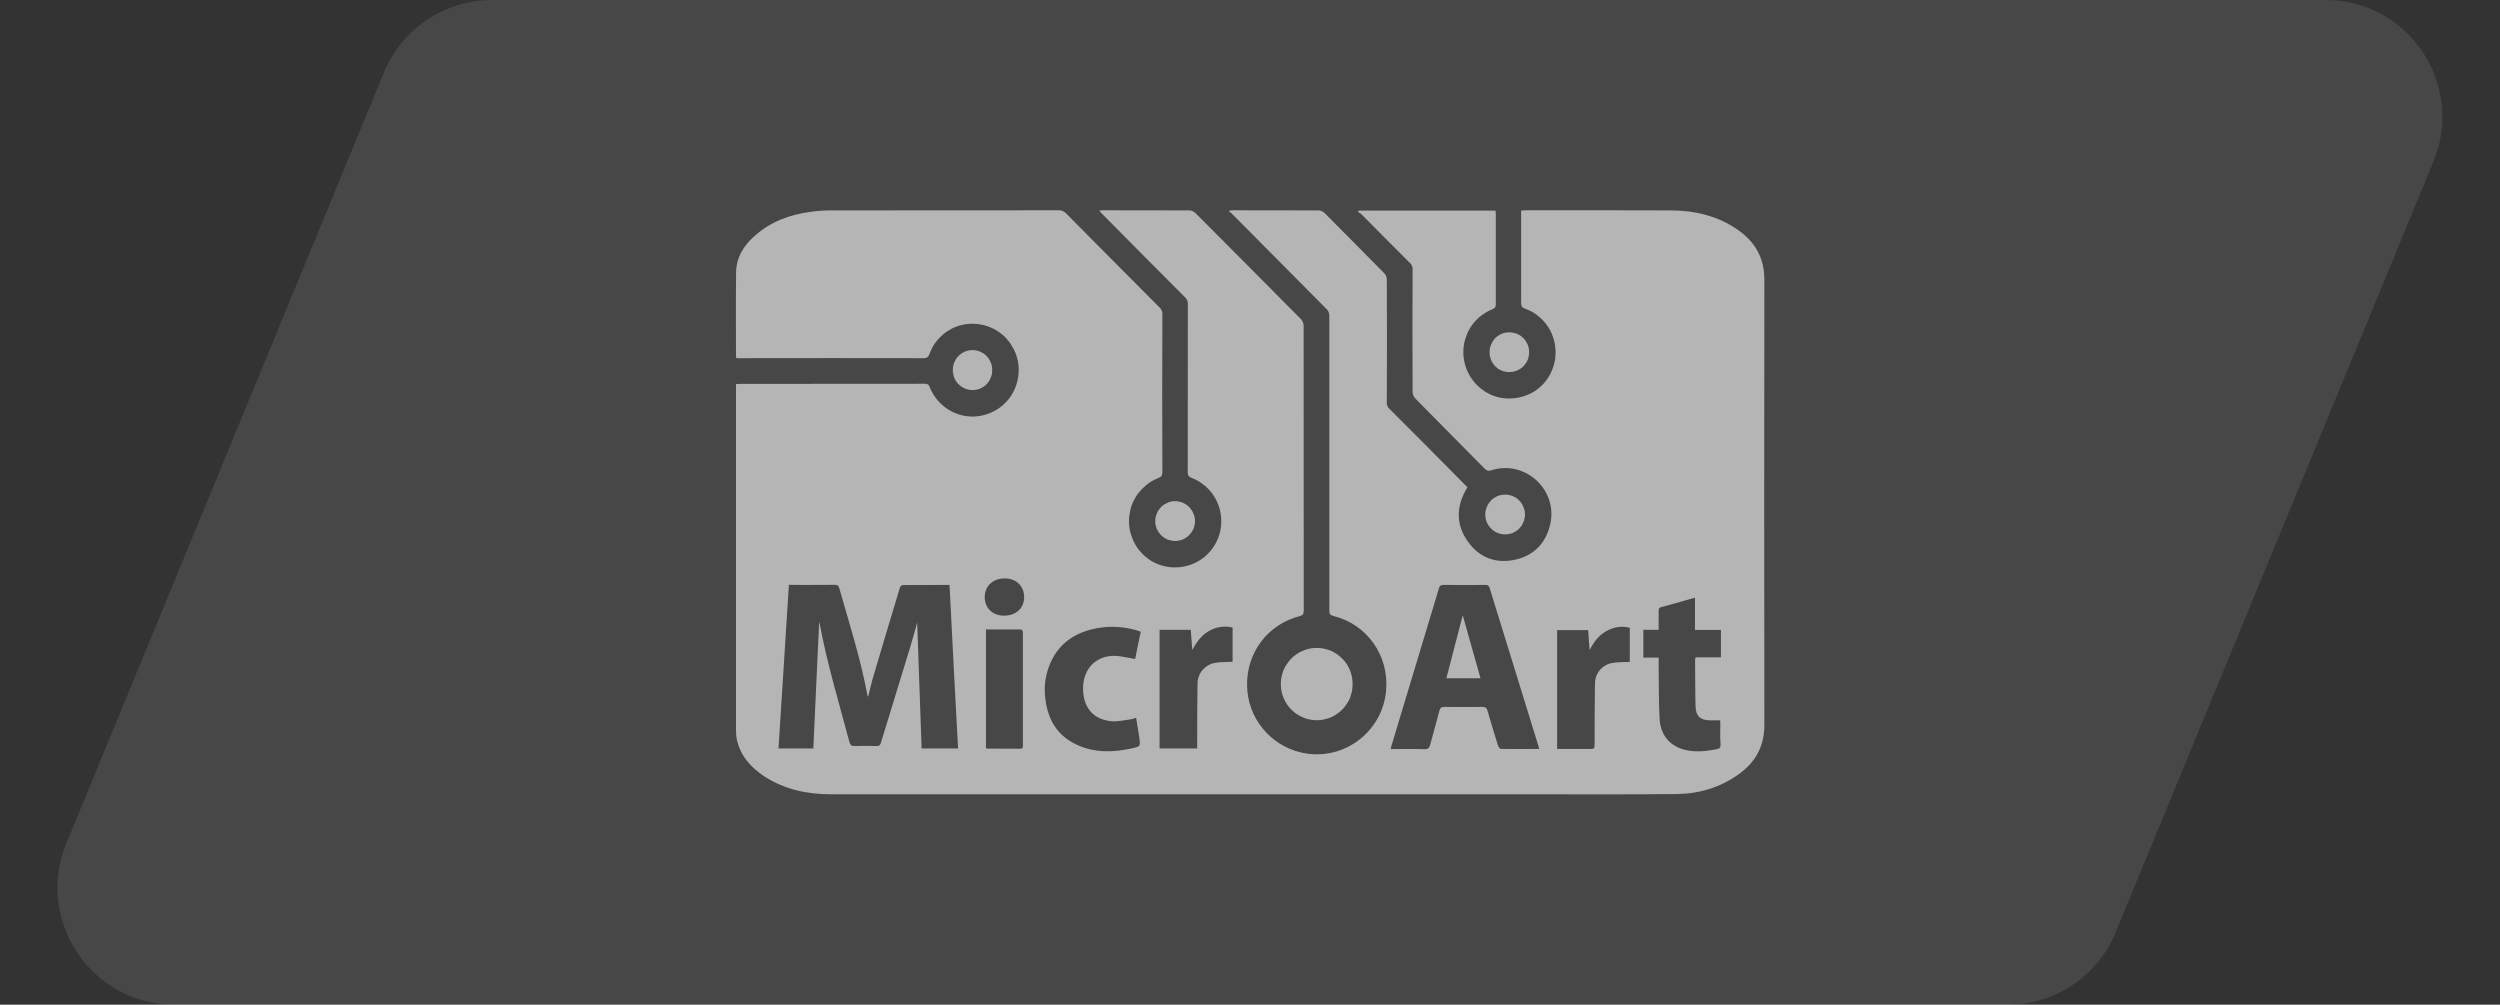 <?xml version="1.0" encoding="UTF-8"?> <svg xmlns="http://www.w3.org/2000/svg" xmlns:xlink="http://www.w3.org/1999/xlink" width="214" height="86" viewBox="0 0 214 86" fill="none"><rect x="0" y="0" width="214" height="86" fill="#333333" stroke="none"/><desc> Created with Pixso. </desc><defs><clipPath id="clip113_912"><rect id="РЎР»РѕР№_1" width="88" height="50" transform="translate(63 18)" fill="white" fill-opacity="0"></rect></clipPath></defs><path id="Прямоугольник 94" d="M14.93 86L171.87 86C175.92 86 179.56 83.55 181.1 79.81L208.31 13.81C211.01 7.22 206.18 0 199.06 0L42.12 0C38.07 0 34.42 2.44 32.87 6.19L5.68 72.19C2.98 78.77 7.81 86 14.93 86Z" fill="#FFFFFF" fill-opacity="0.1" fill-rule="evenodd"></path><g opacity="0.6"><g clip-path="url(#clip113_912)"><path id="path" d="M63 32.88C63.15 32.87 63.25 32.86 63.35 32.86C68.62 32.86 73.89 32.85 79.15 32.85C79.4 32.85 79.51 32.92 79.59 33.16C79.68 33.37 79.78 33.58 79.9 33.77C80.03 33.97 80.15 34.15 80.31 34.32C80.46 34.5 80.62 34.65 80.81 34.8C80.98 34.94 81.17 35.07 81.37 35.17C81.57 35.28 81.78 35.38 82 35.45C82.21 35.52 82.43 35.58 82.65 35.61C82.89 35.65 83.1 35.66 83.34 35.66C83.57 35.65 83.79 35.62 84.01 35.58C85.95 35.18 87.25 33.52 87.2 31.54C87.18 31.31 87.17 31.08 87.12 30.86C87.07 30.63 87 30.41 86.92 30.2C86.84 29.99 86.73 29.78 86.6 29.59C86.5 29.39 86.35 29.21 86.2 29.04C86.06 28.86 85.89 28.71 85.71 28.57C85.53 28.42 85.34 28.3 85.14 28.19C84.93 28.08 84.73 27.99 84.51 27.92C84.29 27.84 84.07 27.79 83.84 27.76C83.62 27.72 83.4 27.71 83.17 27.71C82.95 27.71 82.73 27.74 82.5 27.78C82.28 27.82 82.06 27.88 81.85 27.96C81.64 28.04 81.43 28.14 81.25 28.26C81.06 28.37 80.87 28.5 80.7 28.65C80.53 28.8 80.37 28.96 80.23 29.13C80.07 29.31 79.95 29.5 79.84 29.69C79.73 29.89 79.64 30.09 79.56 30.31C79.46 30.57 79.34 30.66 79.06 30.66C73.84 30.65 68.64 30.65 63.42 30.66L63.03 30.66C63.01 30.58 63.01 30.5 63 30.43C63 28.08 62.98 25.73 63.01 23.37C63.01 22.06 63.65 21.03 64.6 20.19C65.98 18.96 67.62 18.37 69.4 18.13C70.07 18.04 70.75 18 71.42 18.01C77.81 18 84.18 18 90.57 18C90.85 17.98 91.09 18.08 91.29 18.3C93.93 20.97 96.59 23.64 99.25 26.31C99.42 26.47 99.51 26.67 99.5 26.91C99.48 31.41 99.48 35.9 99.5 40.4C99.5 40.68 99.43 40.82 99.15 40.92C98.93 41 98.73 41.11 98.54 41.22C98.34 41.34 98.17 41.48 98 41.63C97.82 41.78 97.67 41.94 97.53 42.12C97.37 42.29 97.25 42.48 97.14 42.68C97.03 42.88 96.93 43.09 96.85 43.3C96.79 43.52 96.73 43.74 96.7 43.97C96.65 44.19 96.64 44.42 96.64 44.65C96.64 44.87 96.67 45.1 96.7 45.33C96.75 45.55 96.81 45.77 96.89 45.98C96.96 46.19 97.06 46.4 97.17 46.59C97.28 46.79 97.4 46.98 97.56 47.15C97.7 47.33 97.85 47.49 98.03 47.63C98.2 47.78 98.39 47.91 98.57 48.03C98.78 48.14 98.98 48.24 99.18 48.32C99.4 48.4 99.6 48.46 99.84 48.5C100.06 48.55 100.28 48.57 100.51 48.57C102.43 48.6 104.07 47.29 104.46 45.43C104.51 45.2 104.53 44.97 104.54 44.74C104.54 44.5 104.54 44.27 104.5 44.04C104.46 43.8 104.42 43.58 104.34 43.35C104.26 43.13 104.17 42.92 104.06 42.71C103.95 42.51 103.82 42.32 103.68 42.13C103.53 41.95 103.37 41.78 103.2 41.63C103.01 41.47 102.82 41.34 102.64 41.22C102.43 41.09 102.23 40.99 102.01 40.91C101.75 40.81 101.67 40.7 101.67 40.42C101.68 35.61 101.68 30.8 101.68 26C101.68 25.8 101.62 25.63 101.48 25.49C99.06 23.07 96.65 20.64 94.25 18.21C94.21 18.17 94.17 18.12 94.09 18.03C94.23 18.02 94.32 18 94.42 18C96.89 18 99.34 18 101.81 18.01C102 18.02 102.17 18.09 102.31 18.22C105.34 21.25 108.37 24.3 111.39 27.35C111.51 27.49 111.57 27.66 111.59 27.85C111.6 36 111.6 44.15 111.6 52.29C111.6 52.59 111.5 52.67 111.25 52.74C108.51 53.45 106.7 55.86 106.75 58.69C106.79 61.44 108.71 63.8 111.4 64.42C114.9 65.22 118.32 62.73 118.65 59.14C118.92 56.13 117.04 53.45 114.15 52.73C113.85 52.66 113.79 52.55 113.79 52.25C113.79 43.87 113.79 35.48 113.79 27.09C113.81 26.82 113.71 26.59 113.51 26.41C110.79 23.68 108.09 20.96 105.39 18.23C105.32 18.18 105.28 18.15 105.2 18.13L105.26 18.03C105.34 18.02 105.42 18.01 105.5 18C107.95 18 110.4 18 112.85 18.01C113.06 18.02 113.25 18.1 113.39 18.24C115.1 19.96 116.82 21.69 118.53 23.43C118.65 23.58 118.71 23.75 118.71 23.94C118.73 27.45 118.73 30.97 118.71 34.48C118.7 34.68 118.78 34.84 118.92 34.98C121.14 37.19 123.34 39.41 125.54 41.64C125.57 41.67 125.59 41.69 125.6 41.72L125.46 41.97C124.64 43.46 124.65 44.95 125.64 46.34C126.62 47.74 128.04 48.27 129.7 47.91C131.32 47.55 132.35 46.48 132.71 44.83C133.35 41.89 130.51 39.33 127.65 40.26C127.42 40.33 127.28 40.31 127.1 40.13C125.12 38.12 123.12 36.12 121.14 34.1C121 33.95 120.93 33.77 120.92 33.57C120.9 30.07 120.9 26.57 120.92 23.07C120.93 22.84 120.85 22.65 120.68 22.5C119.29 21.12 117.92 19.73 116.54 18.34C116.45 18.26 116.34 18.2 116.23 18.14L116.32 18.03L128.01 18.03C128.03 18.15 128.04 18.26 128.04 18.37C128.04 20.92 128.04 23.47 128.04 26.01C128.04 26.24 128 26.37 127.75 26.47C127.54 26.55 127.34 26.65 127.15 26.77C126.96 26.89 126.78 27.02 126.6 27.17C126.43 27.32 126.28 27.48 126.14 27.65C126 27.83 125.87 28.01 125.76 28.21C125.65 28.41 125.56 28.61 125.5 28.82C125.42 29.04 125.35 29.25 125.32 29.48C125.28 29.7 125.26 29.92 125.26 30.15C125.26 30.37 125.28 30.6 125.32 30.82C125.64 32.67 127.21 34.06 129.04 34.11C131 34.17 132.62 32.93 133.06 31.05C133.12 30.82 133.15 30.58 133.15 30.33C133.17 30.09 133.15 29.85 133.12 29.61C133.09 29.38 133.04 29.14 132.96 28.91C132.89 28.68 132.79 28.46 132.68 28.25C132.56 28.04 132.43 27.84 132.28 27.65C132.12 27.46 131.96 27.29 131.78 27.14C131.59 26.98 131.4 26.84 131.2 26.72C130.98 26.6 130.76 26.5 130.54 26.42C130.28 26.33 130.21 26.2 130.21 25.93C130.21 23.43 130.21 20.93 130.21 18.43L130.21 18.02C130.37 18.01 130.5 18 130.6 18C134.75 18 138.89 17.99 143.03 18.01C145.09 18.02 147.06 18.48 148.78 19.69C150.26 20.73 151.04 22.11 151.03 23.99C151.01 36.67 151.01 49.35 151.03 62.03C151.03 63.87 150.29 65.23 148.85 66.26C147.28 67.4 145.48 67.94 143.56 67.97C139.6 68.01 135.67 67.99 131.71 67.99C111.53 67.99 91.32 67.99 71.14 67.99C69.1 67.99 67.2 67.59 65.46 66.48C64.28 65.7 63.35 64.7 63.06 63.23C63.01 62.95 63 62.66 63 62.38C63 52.68 63 42.99 63 33.29L63 32.88ZM67.53 50.06C67.23 54.74 66.93 59.39 66.64 64.07L69.62 64.07C69.78 60.44 69.95 56.83 70.12 53.23C70.14 53.29 70.15 53.35 70.17 53.42C70.81 56.84 71.82 60.16 72.71 63.52C72.79 63.78 72.89 63.87 73.15 63.86C73.78 63.84 74.42 63.84 75.04 63.86C75.23 63.86 75.34 63.81 75.4 63.6C76.25 60.85 77.09 58.1 77.93 55.34C78.14 54.66 78.32 53.96 78.51 53.29C78.64 56.88 78.76 60.47 78.89 64.07L82.01 64.07C81.76 59.39 81.51 54.74 81.28 50.07C79.92 50.07 78.6 50.07 77.29 50.08C77.17 50.1 77.09 50.16 77.04 50.28C76.28 52.78 75.53 55.29 74.79 57.8C74.6 58.39 74.48 59 74.32 59.63C74.28 59.58 74.26 59.57 74.26 59.56C73.68 56.42 72.71 53.4 71.84 50.34C71.78 50.12 71.67 50.06 71.45 50.06C70.6 50.07 69.76 50.07 68.92 50.07L67.53 50.06ZM131.75 64.11C131.73 64.04 131.71 63.96 131.7 63.89C130.31 59.37 128.9 54.84 127.51 50.32C127.43 50.1 127.32 50.07 127.14 50.07C125.95 50.08 124.76 50.08 123.57 50.07C123.34 50.07 123.23 50.14 123.17 50.37C121.82 54.85 120.46 59.33 119.12 63.8C119.09 63.89 119.07 63.99 119.04 64.12C120.06 64.12 121.01 64.1 121.96 64.13C122.26 64.13 122.35 64.01 122.42 63.76C122.68 62.79 122.96 61.82 123.21 60.84C123.28 60.58 123.4 60.51 123.67 60.51C124.73 60.52 125.81 60.52 126.87 60.51C127.15 60.51 127.26 60.59 127.34 60.86C127.62 61.85 127.92 62.84 128.23 63.82C128.26 63.93 128.4 64.1 128.48 64.11C129.56 64.12 130.62 64.11 131.75 64.11ZM145.09 53.92L145.09 51.16C144.09 51.45 143.15 51.72 142.2 51.97C142.03 52.01 141.98 52.1 141.98 52.28C141.98 52.81 141.98 53.35 141.98 53.91L140.67 53.91L140.67 56.29L141.98 56.29C141.98 56.48 141.98 56.62 141.98 56.77C142 58.35 141.98 59.93 142.06 61.51C142.14 63.02 143.04 63.98 144.48 64.24C145.32 64.39 146.14 64.29 146.96 64.13C147.23 64.08 147.29 63.96 147.28 63.68C147.23 63.12 147.26 62.56 147.26 62C147.26 61.88 147.25 61.75 147.25 61.66C146.93 61.66 146.65 61.66 146.39 61.66C145.57 61.66 145.17 61.31 145.14 60.49C145.1 59.14 145.12 57.79 145.1 56.43C145.12 56.38 145.14 56.33 145.15 56.27L147.31 56.27L147.31 53.92L145.09 53.92ZM97.25 61.44C97.1 61.5 96.96 61.54 96.81 61.57C96.23 61.64 95.62 61.8 95.06 61.73C93.51 61.54 92.71 60.51 92.71 58.91C92.71 57.1 94.04 55.93 95.82 56.17C96.26 56.23 96.7 56.33 97.17 56.41C97.32 55.64 97.48 54.87 97.65 54.08C97.5 54.02 97.35 53.97 97.21 53.93C95.98 53.59 94.75 53.56 93.5 53.86C91.76 54.28 90.48 55.27 89.82 56.98C89.45 57.94 89.34 58.93 89.5 59.95C89.73 61.69 90.57 63.02 92.2 63.76C93.71 64.46 95.29 64.41 96.89 64.06C97.64 63.89 97.62 63.88 97.53 63.14C97.51 63.1 97.53 63.07 97.51 63.03C97.43 62.51 97.34 61.98 97.25 61.44ZM99.26 53.91L99.26 64.07L102.48 64.07C102.48 63.9 102.48 63.75 102.48 63.6C102.48 61.91 102.48 60.21 102.51 58.51C102.51 58.31 102.54 58.1 102.62 57.91C102.68 57.71 102.79 57.53 102.92 57.37C103.06 57.21 103.21 57.08 103.39 56.97C103.56 56.86 103.76 56.79 103.96 56.75C104.45 56.65 104.96 56.68 105.5 56.65C105.51 56.59 105.51 56.54 105.51 56.49C105.51 55.57 105.51 54.66 105.51 53.72C105.17 53.63 104.82 53.62 104.46 53.67C104.1 53.72 103.78 53.84 103.46 54.03C102.82 54.4 102.42 54.98 102.06 55.63C102.01 55.06 101.98 54.5 101.93 53.91L99.26 53.91ZM139.51 53.74C138.95 53.59 138.4 53.63 137.87 53.85C137.01 54.18 136.48 54.84 136.07 55.65C136.03 55.08 135.98 54.51 135.95 53.94L133.29 53.94L133.29 64.11L136.06 64.11C136.5 64.11 136.48 64.11 136.5 63.66C136.5 61.95 136.5 60.24 136.53 58.53C136.53 58.32 136.56 58.12 136.62 57.92C136.7 57.72 136.79 57.54 136.93 57.38C137.06 57.22 137.21 57.09 137.4 56.98C137.57 56.87 137.76 56.8 137.96 56.76C138.46 56.66 138.98 56.69 139.51 56.66L139.51 53.74ZM84.4 53.88L84.4 64.04C84.43 64.06 84.5 64.08 84.54 64.08C85.46 64.08 86.4 64.08 87.34 64.09C87.56 64.09 87.56 63.96 87.56 63.8C87.56 60.59 87.56 57.38 87.56 54.17C87.56 53.94 87.48 53.88 87.26 53.88C86.48 53.89 85.71 53.88 84.93 53.88L84.4 53.88ZM85.95 52.7C86.96 52.7 87.65 52.07 87.67 51.14C87.67 50.17 87 49.51 86 49.51C85 49.51 84.31 50.16 84.29 51.09C84.29 52.05 84.96 52.7 85.95 52.7Z" fill="#FFFFFF" fill-opacity="1" fill-rule="nonzero"></path><path id="path" d="M115.78 58.57C115.78 58.77 115.76 58.97 115.73 59.17C115.68 59.37 115.62 59.56 115.56 59.75C115.48 59.94 115.39 60.11 115.26 60.28C115.15 60.45 115.03 60.61 114.89 60.75C114.75 60.89 114.59 61.02 114.42 61.13C114.25 61.25 114.07 61.34 113.89 61.42C113.7 61.49 113.51 61.55 113.31 61.59C113.12 61.63 112.92 61.65 112.71 61.65C111.01 61.65 109.62 60.24 109.64 58.54C109.64 58.34 109.65 58.14 109.7 57.94C109.75 57.74 109.79 57.55 109.87 57.36C109.95 57.18 110.04 57 110.17 56.83C110.28 56.66 110.4 56.51 110.54 56.36C110.68 56.22 110.84 56.09 111.01 55.98C111.17 55.87 111.35 55.77 111.54 55.7C111.73 55.62 111.92 55.56 112.1 55.52C112.31 55.48 112.51 55.46 112.71 55.46C112.92 55.46 113.12 55.48 113.31 55.52C113.51 55.56 113.7 55.62 113.89 55.69C114.07 55.77 114.26 55.87 114.42 55.98C114.59 56.1 114.75 56.23 114.89 56.37C115.03 56.51 115.17 56.67 115.28 56.84C115.39 57.01 115.48 57.19 115.56 57.38C115.64 57.57 115.68 57.76 115.73 57.96C115.76 58.16 115.79 58.37 115.78 58.57Z" fill="#FFFFFF" fill-opacity="1" fill-rule="nonzero"></path><path id="path" d="M128.84 45.74C128.71 45.74 128.6 45.73 128.5 45.71C128.39 45.69 128.29 45.66 128.18 45.61C128.07 45.57 127.98 45.52 127.89 45.45C127.79 45.39 127.71 45.32 127.64 45.24C127.56 45.16 127.48 45.08 127.42 44.98C127.35 44.89 127.31 44.79 127.26 44.69C127.23 44.58 127.18 44.48 127.17 44.37C127.15 44.26 127.14 44.15 127.14 44.03C127.14 43.92 127.15 43.81 127.17 43.7C127.2 43.59 127.23 43.49 127.28 43.38C127.31 43.28 127.37 43.18 127.43 43.09C127.5 43 127.56 42.91 127.64 42.83C127.71 42.75 127.81 42.68 127.9 42.62C128 42.56 128.09 42.5 128.2 42.46C128.29 42.42 128.4 42.39 128.51 42.37C128.62 42.35 128.73 42.34 128.84 42.34C128.95 42.34 129.06 42.35 129.17 42.37C129.28 42.39 129.39 42.42 129.5 42.47C129.59 42.51 129.7 42.56 129.79 42.62C129.89 42.69 129.96 42.76 130.04 42.84C130.12 42.92 130.2 43 130.25 43.1C130.31 43.19 130.37 43.29 130.4 43.39C130.45 43.5 130.48 43.6 130.51 43.71C130.53 43.82 130.54 43.93 130.54 44.05C130.54 44.16 130.53 44.27 130.5 44.38C130.48 44.49 130.45 44.59 130.4 44.7C130.35 44.8 130.31 44.9 130.25 44.99C130.18 45.08 130.12 45.17 130.04 45.25C129.95 45.33 129.87 45.4 129.78 45.46C129.68 45.52 129.59 45.58 129.48 45.62C129.39 45.66 129.28 45.69 129.17 45.71C129.06 45.73 128.95 45.74 128.84 45.74Z" fill="#FFFFFF" fill-opacity="1" fill-rule="nonzero"></path><path id="path" d="M84.93 31.73C84.93 31.84 84.92 31.95 84.9 32.05C84.87 32.16 84.84 32.27 84.79 32.37C84.75 32.47 84.7 32.57 84.64 32.66C84.57 32.75 84.51 32.83 84.43 32.91C84.35 32.99 84.26 33.06 84.17 33.12C84.07 33.18 83.98 33.23 83.89 33.27C83.78 33.31 83.67 33.34 83.56 33.36C83.45 33.38 83.35 33.39 83.23 33.39C83.12 33.39 83.01 33.38 82.9 33.35C82.79 33.33 82.68 33.3 82.59 33.25C82.48 33.21 82.39 33.15 82.29 33.09C82.2 33.02 82.1 32.95 82.03 32.87C81.95 32.79 81.89 32.7 81.82 32.6C81.76 32.51 81.71 32.41 81.67 32.3C81.64 32.19 81.6 32.08 81.59 31.97C81.56 31.86 81.56 31.75 81.56 31.64C81.56 31.52 81.57 31.41 81.6 31.31C81.62 31.2 81.65 31.09 81.7 30.99C81.75 30.89 81.79 30.8 81.85 30.7C81.92 30.61 82 30.53 82.07 30.45C82.15 30.38 82.23 30.31 82.32 30.25C82.42 30.18 82.51 30.13 82.62 30.09C82.71 30.05 82.82 30.02 82.93 30C83.04 29.98 83.15 29.97 83.26 29.97C83.37 29.97 83.48 29.98 83.59 30C83.7 30.03 83.81 30.06 83.92 30.11C84.01 30.15 84.12 30.21 84.21 30.27C84.31 30.34 84.39 30.41 84.46 30.49C84.54 30.57 84.6 30.66 84.67 30.76C84.73 30.85 84.78 30.95 84.82 31.06C84.87 31.17 84.89 31.28 84.92 31.39C84.93 31.5 84.93 31.61 84.93 31.73Z" fill="#FFFFFF" fill-opacity="1" fill-rule="nonzero"></path><path id="path" d="M100.59 46.31C100.48 46.31 100.37 46.3 100.26 46.27C100.15 46.25 100.04 46.22 99.93 46.18C99.84 46.14 99.75 46.08 99.65 46.02C99.56 45.96 99.46 45.89 99.39 45.81C99.31 45.73 99.25 45.65 99.18 45.55C99.12 45.46 99.06 45.36 99.01 45.26C98.98 45.16 98.95 45.05 98.92 44.94C98.9 44.83 98.89 44.72 98.89 44.61C98.89 44.5 98.9 44.38 98.92 44.27C98.95 44.16 98.98 44.06 99.03 43.95C99.06 43.85 99.12 43.75 99.18 43.66C99.25 43.57 99.31 43.48 99.39 43.4C99.46 43.32 99.56 43.25 99.65 43.19C99.75 43.13 99.84 43.08 99.95 43.03C100.04 42.99 100.15 42.96 100.26 42.93C100.37 42.91 100.48 42.9 100.59 42.9C100.7 42.9 100.81 42.91 100.92 42.93C101.03 42.96 101.14 42.99 101.25 43.03C101.34 43.08 101.43 43.13 101.53 43.19C101.62 43.25 101.71 43.32 101.79 43.4C101.87 43.48 101.93 43.57 102 43.66C102.06 43.75 102.12 43.85 102.15 43.96C102.2 44.06 102.23 44.16 102.26 44.27C102.28 44.39 102.29 44.5 102.29 44.61C102.29 44.72 102.28 44.83 102.26 44.94C102.23 45.05 102.2 45.16 102.17 45.26C102.12 45.36 102.06 45.46 102 45.55C101.93 45.65 101.87 45.73 101.79 45.81C101.71 45.89 101.62 45.96 101.53 46.02C101.43 46.08 101.34 46.14 101.25 46.18C101.14 46.22 101.03 46.25 100.92 46.27C100.81 46.3 100.7 46.31 100.59 46.31Z" fill="#FFFFFF" fill-opacity="1" fill-rule="nonzero"></path><path id="path" d="M129.17 31.85C129.06 31.85 128.95 31.84 128.84 31.81C128.73 31.79 128.64 31.76 128.53 31.72C128.42 31.67 128.32 31.62 128.23 31.56C128.14 31.49 128.06 31.42 127.98 31.34C127.9 31.26 127.84 31.17 127.78 31.08C127.71 30.99 127.67 30.89 127.62 30.78C127.59 30.68 127.56 30.57 127.53 30.46C127.51 30.35 127.51 30.24 127.51 30.13C127.51 30.01 127.53 29.9 127.54 29.79C127.57 29.68 127.6 29.58 127.65 29.47C127.68 29.37 127.75 29.27 127.81 29.18C127.87 29.09 127.93 29 128.01 28.92C128.09 28.85 128.18 28.78 128.28 28.72C128.37 28.66 128.46 28.6 128.57 28.56C128.68 28.52 128.78 28.49 128.89 28.47C129 28.45 129.1 28.45 129.23 28.45C129.34 28.45 129.45 28.46 129.56 28.49C129.67 28.51 129.76 28.54 129.87 28.58C129.98 28.63 130.07 28.68 130.17 28.75C130.25 28.81 130.34 28.88 130.42 28.96C130.5 29.04 130.56 29.13 130.62 29.22C130.68 29.32 130.73 29.42 130.78 29.52C130.81 29.63 130.84 29.73 130.87 29.84C130.89 29.95 130.89 30.06 130.89 30.18C130.89 30.29 130.89 30.4 130.85 30.51C130.84 30.62 130.81 30.72 130.76 30.83C130.71 30.93 130.67 31.03 130.59 31.12C130.53 31.21 130.46 31.3 130.39 31.37C130.31 31.45 130.21 31.52 130.12 31.58C130.03 31.64 129.93 31.69 129.82 31.73C129.71 31.77 129.62 31.8 129.51 31.82C129.4 31.84 129.29 31.85 129.17 31.85Z" fill="#FFFFFF" fill-opacity="1" fill-rule="nonzero"></path><path id="path" d="M126.73 58.06L123.81 58.06C124.28 56.26 124.75 54.47 125.21 52.67C125.71 54.46 126.21 56.24 126.73 58.06Z" fill="#FFFFFF" fill-opacity="1" fill-rule="nonzero"></path></g></g></svg> 